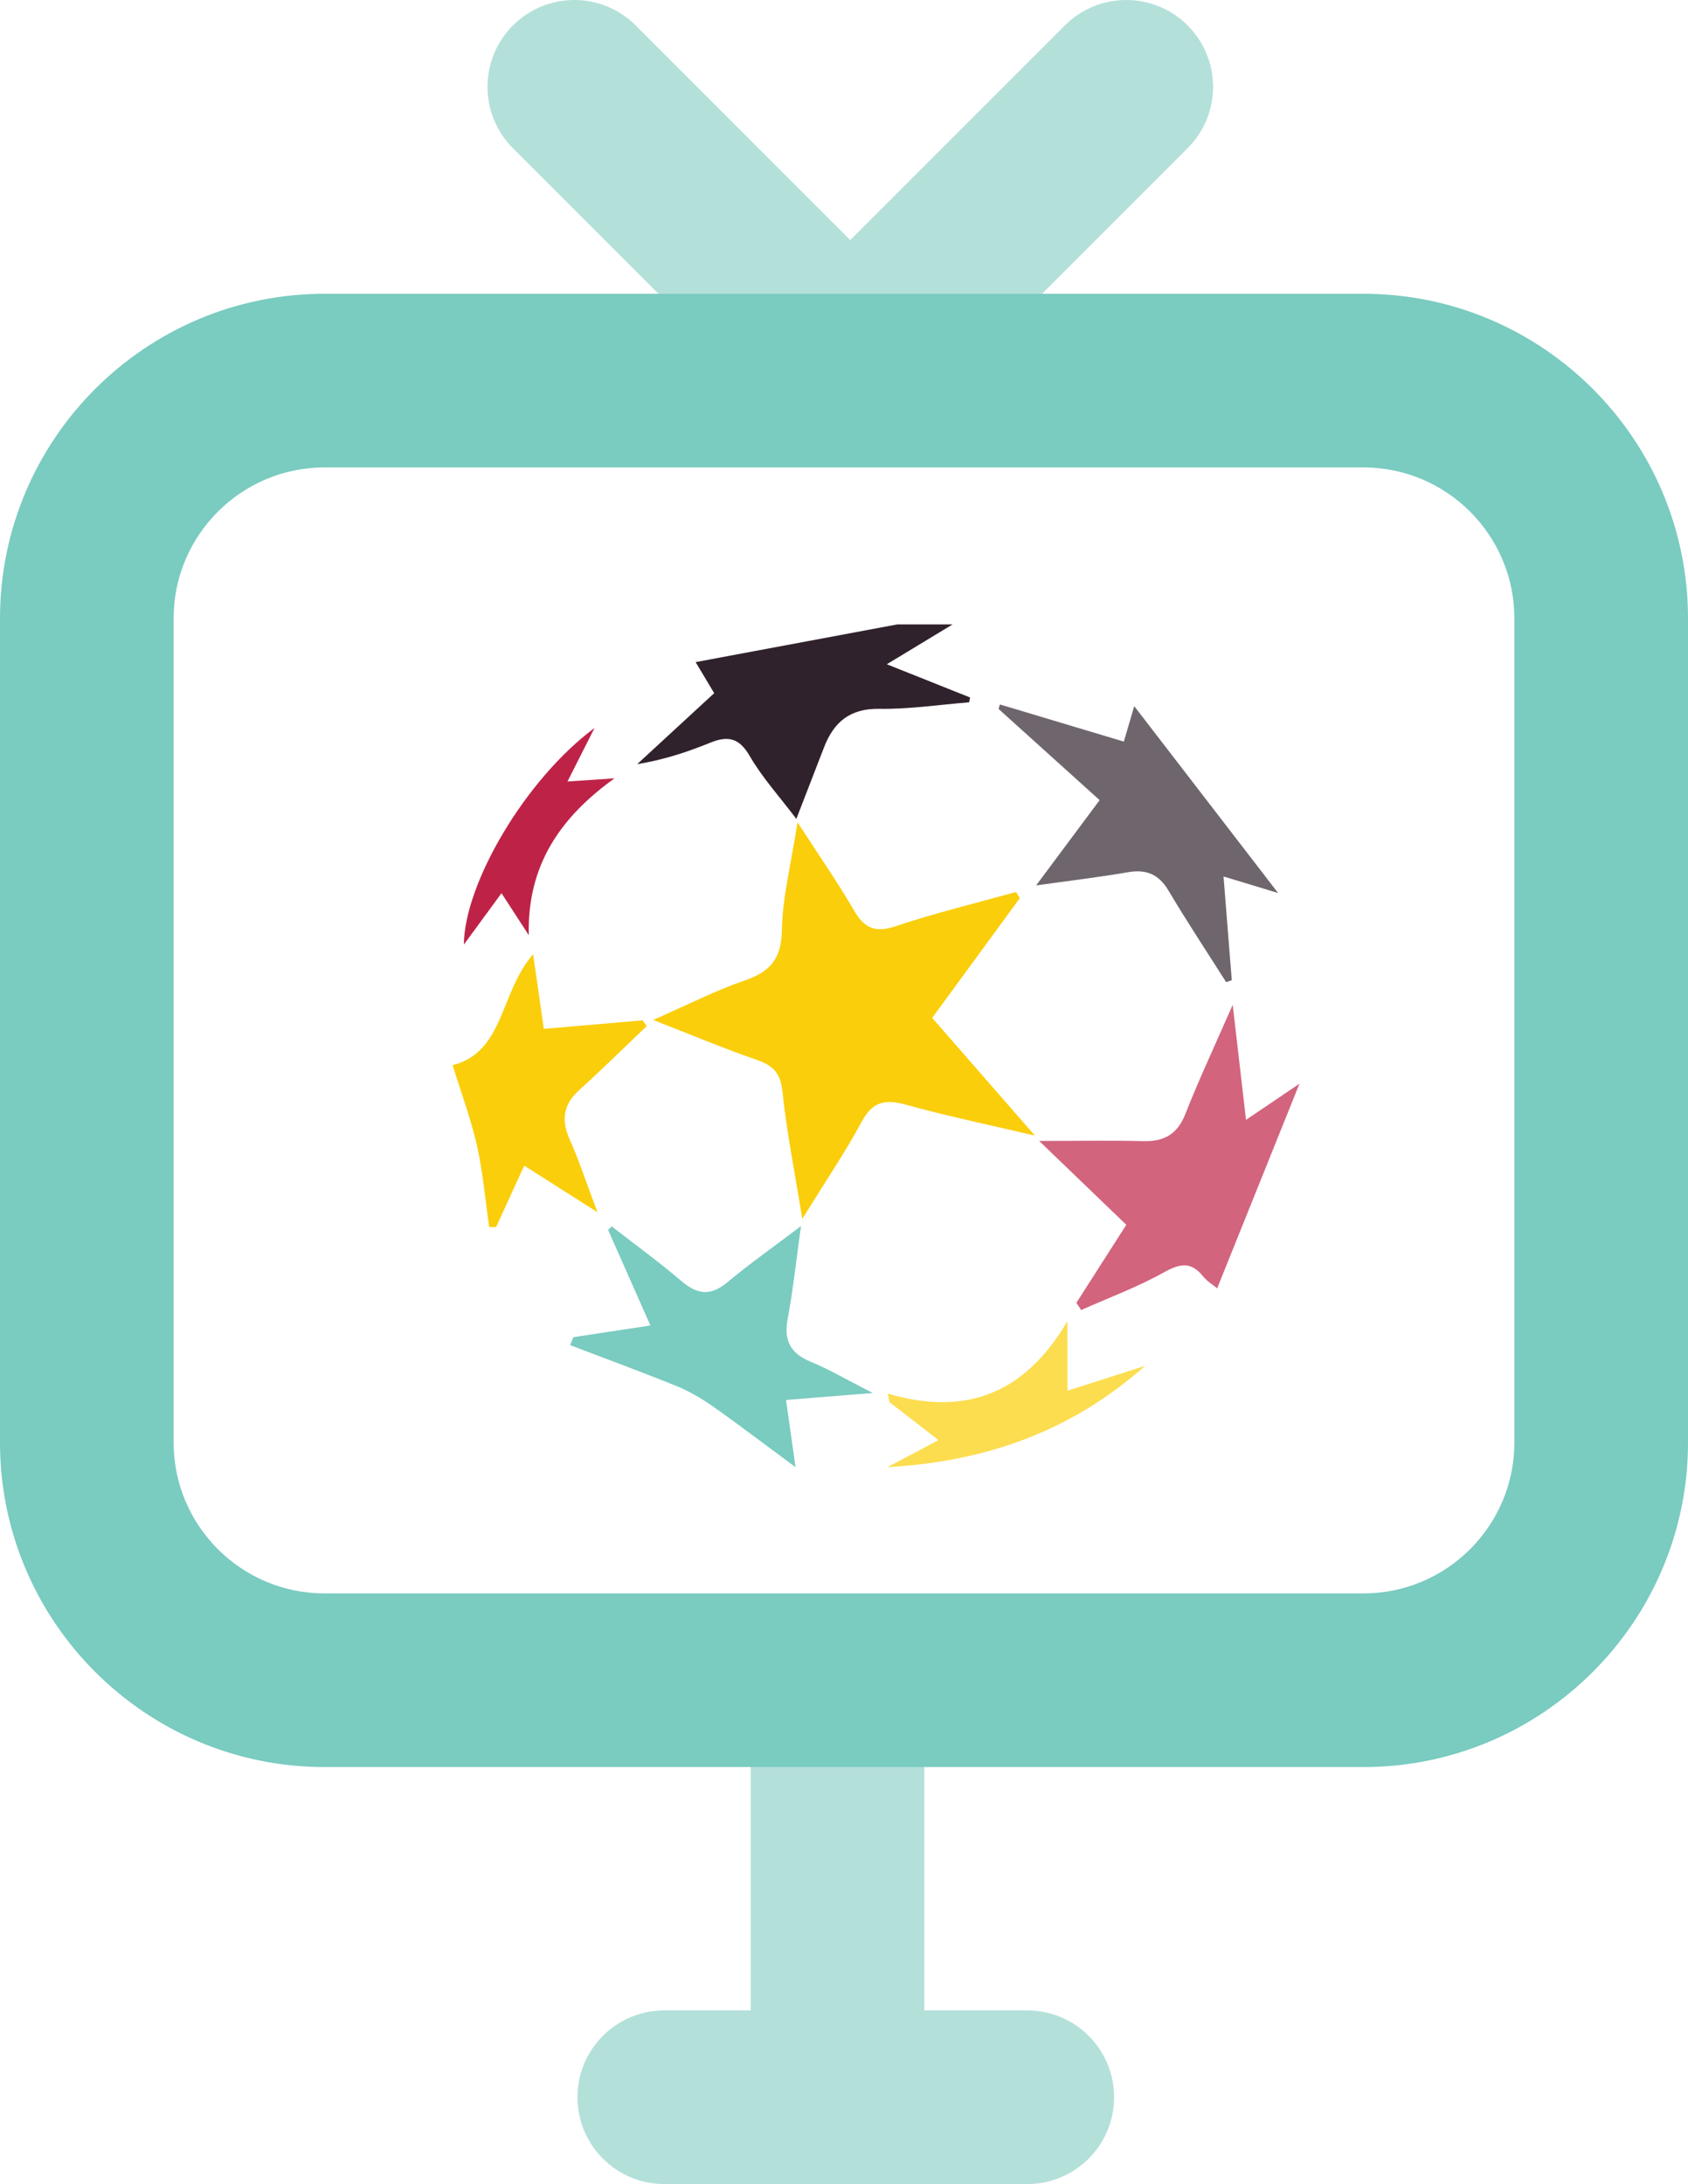 <?xml version="1.0" encoding="utf-8"?>
<!-- Generator: Adobe Illustrator 21.0.0, SVG Export Plug-In . SVG Version: 6.00 Build 0)  -->
<svg version="1.1" id="Layer_1" xmlns="http://www.w3.org/2000/svg" xmlns:xlink="http://www.w3.org/1999/xlink" x="0px" y="0px"
	 viewBox="0 0 58.334 75.463" style="enable-background:new 0 0 58.334 75.463;" xml:space="preserve">
<style type="text/css">
	.st0{fill:#30222C;}
	.st1{fill:#FACE0B;}
	.st2{fill:#D2647E;}
	.st3{fill:#7ACBC0;}
	.st4{fill:#6F666D;}
	.st5{fill:#FCDD4F;}
	.st6{fill:#BE2347;}
	.st7{fill:#B4E0DA;}
</style>
<g id="XMLID_324_">
	<g id="XMLID_3680_">
		<path id="XMLID_3758_" class="st0" d="M32.919,21.575c-0.71,0.43-1.42,0.86-2.272,1.376c1.083,0.432,1.98,0.79,2.877,1.148
			c-0.011,0.056-0.023,0.111-0.034,0.167c-1.033,0.082-2.068,0.242-3.1,0.225c-1.017-0.016-1.575,0.457-1.913,1.331
			c-0.291,0.752-0.582,1.504-0.957,2.472c-0.598-0.791-1.183-1.433-1.608-2.168c-0.364-0.631-0.752-0.715-1.368-0.464
			c-0.783,0.318-1.586,0.587-2.524,0.741c0.874-0.805,1.747-1.611,2.661-2.453c-0.223-0.372-0.453-0.756-0.642-1.073
			c2.325-0.434,4.646-0.868,6.967-1.302C31.644,21.575,32.282,21.575,32.919,21.575z"/>
		<path id="XMLID_3755_" class="st1" d="M35.242,31.033c-0.99,1.354-1.981,2.708-3.027,4.137c1.14,1.307,2.249,2.578,3.549,4.067
			c-1.64-0.386-3.056-0.678-4.446-1.065c-0.714-0.199-1.158-0.123-1.537,0.581c-0.567,1.052-1.241,2.046-2.055,3.364
			c-0.268-1.658-0.543-3.022-0.686-4.399c-0.067-0.642-0.324-0.905-0.894-1.1c-1.118-0.384-2.208-0.845-3.575-1.377
			c1.221-0.535,2.16-1.019,3.149-1.358c0.878-0.301,1.283-0.733,1.3-1.732c0.019-1.148,0.317-2.291,0.541-3.74
			c0.768,1.189,1.402,2.097,1.955,3.051c0.363,0.627,0.742,0.773,1.45,0.536c1.362-0.456,2.763-0.793,4.148-1.179
			C35.156,30.891,35.199,30.962,35.242,31.033z"/>
		<path id="XMLID_3752_" class="st2" d="M37.198,45.014c0.569-0.888,1.137-1.776,1.725-2.695c-0.967-0.93-1.901-1.829-3.012-2.898
			c1.388,0,2.494-0.021,3.599,0.007c0.725,0.019,1.181-0.241,1.457-0.945c0.46-1.171,0.997-2.312,1.633-3.765
			c0.17,1.47,0.304,2.628,0.46,3.975c0.646-0.437,1.155-0.781,1.847-1.249c-0.98,2.437-1.899,4.721-2.844,7.07
			c-0.14-0.117-0.347-0.239-0.487-0.414c-0.421-0.525-0.807-0.442-1.362-0.133c-0.909,0.507-1.897,0.872-2.852,1.297
			C37.308,45.182,37.253,45.098,37.198,45.014z"/>
		<path id="XMLID_3749_" class="st3" d="M27.681,42.363c-0.165,1.174-0.272,2.193-0.459,3.197c-0.139,0.744,0.078,1.196,0.788,1.488
			c0.645,0.265,1.252,0.625,2.152,1.083c-1.14,0.091-1.993,0.16-2.998,0.24c0.094,0.662,0.183,1.296,0.328,2.322
			c-1.108-0.817-1.98-1.484-2.878-2.114c-0.389-0.273-0.811-0.516-1.25-0.694c-1.211-0.491-2.439-0.941-3.66-1.407
			c0.036-0.092,0.073-0.184,0.109-0.276c0.848-0.129,1.696-0.257,2.664-0.404c-0.532-1.201-0.997-2.252-1.463-3.303
			c0.042-0.04,0.084-0.081,0.126-0.121c0.806,0.627,1.634,1.228,2.41,1.89c0.542,0.462,0.998,0.527,1.572,0.052
			C25.904,43.665,26.738,43.076,27.681,42.363z"/>
		<path id="XMLID_3746_" class="st4" d="M35.807,30.592c0.772-1.036,1.441-1.935,2.194-2.946c-1.212-1.094-2.352-2.122-3.493-3.151
			c0.016-0.052,0.032-0.103,0.048-0.155c1.402,0.42,2.804,0.841,4.281,1.284c0.104-0.354,0.218-0.74,0.36-1.225
			c1.626,2.112,3.203,4.16,4.973,6.457c-0.801-0.243-1.284-0.389-1.887-0.572c0.099,1.25,0.192,2.418,0.285,3.585
			c-0.065,0.022-0.131,0.044-0.196,0.065c-0.666-1.052-1.355-2.091-1.991-3.162c-0.34-0.572-0.771-0.744-1.41-0.634
			C37.967,30.312,36.954,30.431,35.807,30.592z"/>
		<path id="XMLID_3727_" class="st1" d="M16.906,42.399c-0.135-0.936-0.215-1.883-0.42-2.803c-0.201-0.901-0.53-1.774-0.844-2.792
			c1.79-0.46,1.62-2.492,2.781-3.835c0.134,0.934,0.249,1.728,0.371,2.58c1.188-0.102,2.3-0.198,3.412-0.294
			c0.048,0.066,0.095,0.132,0.143,0.198c-0.776,0.739-1.539,1.494-2.334,2.212c-0.553,0.501-0.626,1.031-0.329,1.701
			c0.325,0.732,0.576,1.496,0.961,2.518c-0.952-0.605-1.697-1.079-2.531-1.609c-0.337,0.735-0.654,1.427-0.97,2.118
			C17.065,42.395,16.986,42.397,16.906,42.399z"/>
		<path id="XMLID_3724_" class="st5" d="M39.571,47.194c-2.455,2.174-5.344,3.298-8.905,3.499c0.723-0.382,1.201-0.634,1.768-0.934
			c-0.616-0.477-1.157-0.895-1.698-1.314c-0.018-0.098-0.037-0.196-0.055-0.294c2.795,0.825,4.798-0.093,6.207-2.507
			c0,0.748,0,1.497,0,2.407C37.863,47.74,38.717,47.467,39.571,47.194z"/>
		<path id="XMLID_3721_" class="st6" d="M20.546,25.153c-0.291,0.576-0.583,1.153-0.935,1.849c0.663-0.044,1.144-0.077,1.625-0.109
			c-1.847,1.328-3.022,2.98-2.962,5.42c-0.293-0.451-0.586-0.902-0.943-1.451c-0.465,0.634-0.873,1.191-1.301,1.775
			C16.049,30.526,18.151,26.93,20.546,25.153z"/>
	</g>
	<path class="st7" d="M35.501,69.463h-3.558v-9.618c0-1.657-1.343-3-3-3s-3,1.343-3,3v9.618h-2.987c-1.657,0-3,1.343-3,3
		s1.343,3,3,3h12.545c1.657,0,3-1.343,3-3S37.158,69.463,35.501,69.463z"/>
	<path class="st7" d="M41.042,0.879c-1.172-1.172-3.07-1.172-4.242,0l-7.416,7.416l-7.416-7.416c-1.172-1.172-3.07-1.172-4.242,0
		c-1.172,1.171-1.172,3.07,0,4.242l9.06,9.061c0.118,0.189,0.254,0.37,0.418,0.534c0.586,0.586,1.354,0.879,2.121,0.879
		c0.019,0,0.039-0.005,0.058-0.006c0.019,0,0.039,0.006,0.058,0.006c0.768,0,1.535-0.293,2.121-0.879
		c0.164-0.164,0.3-0.345,0.418-0.534l9.061-9.061C42.214,3.95,42.214,2.05,41.042,0.879z"/>
	<path id="XMLID_347_" class="st3" d="M47.12,61.055H11.214C5.03,61.055,0,56.024,0,49.842V21.365
		c0-6.184,5.03-11.214,11.214-11.214H47.12c6.184,0,11.214,5.03,11.214,11.214v28.477C58.334,56.024,53.304,61.055,47.12,61.055z
		 M11.214,16.151C8.339,16.151,6,18.49,6,21.365v28.477c0,2.874,2.339,5.213,5.214,5.213H47.12c2.875,0,5.214-2.339,5.214-5.213
		V21.365c0-2.875-2.339-5.214-5.214-5.214H11.214z"/>
</g>
</svg>
